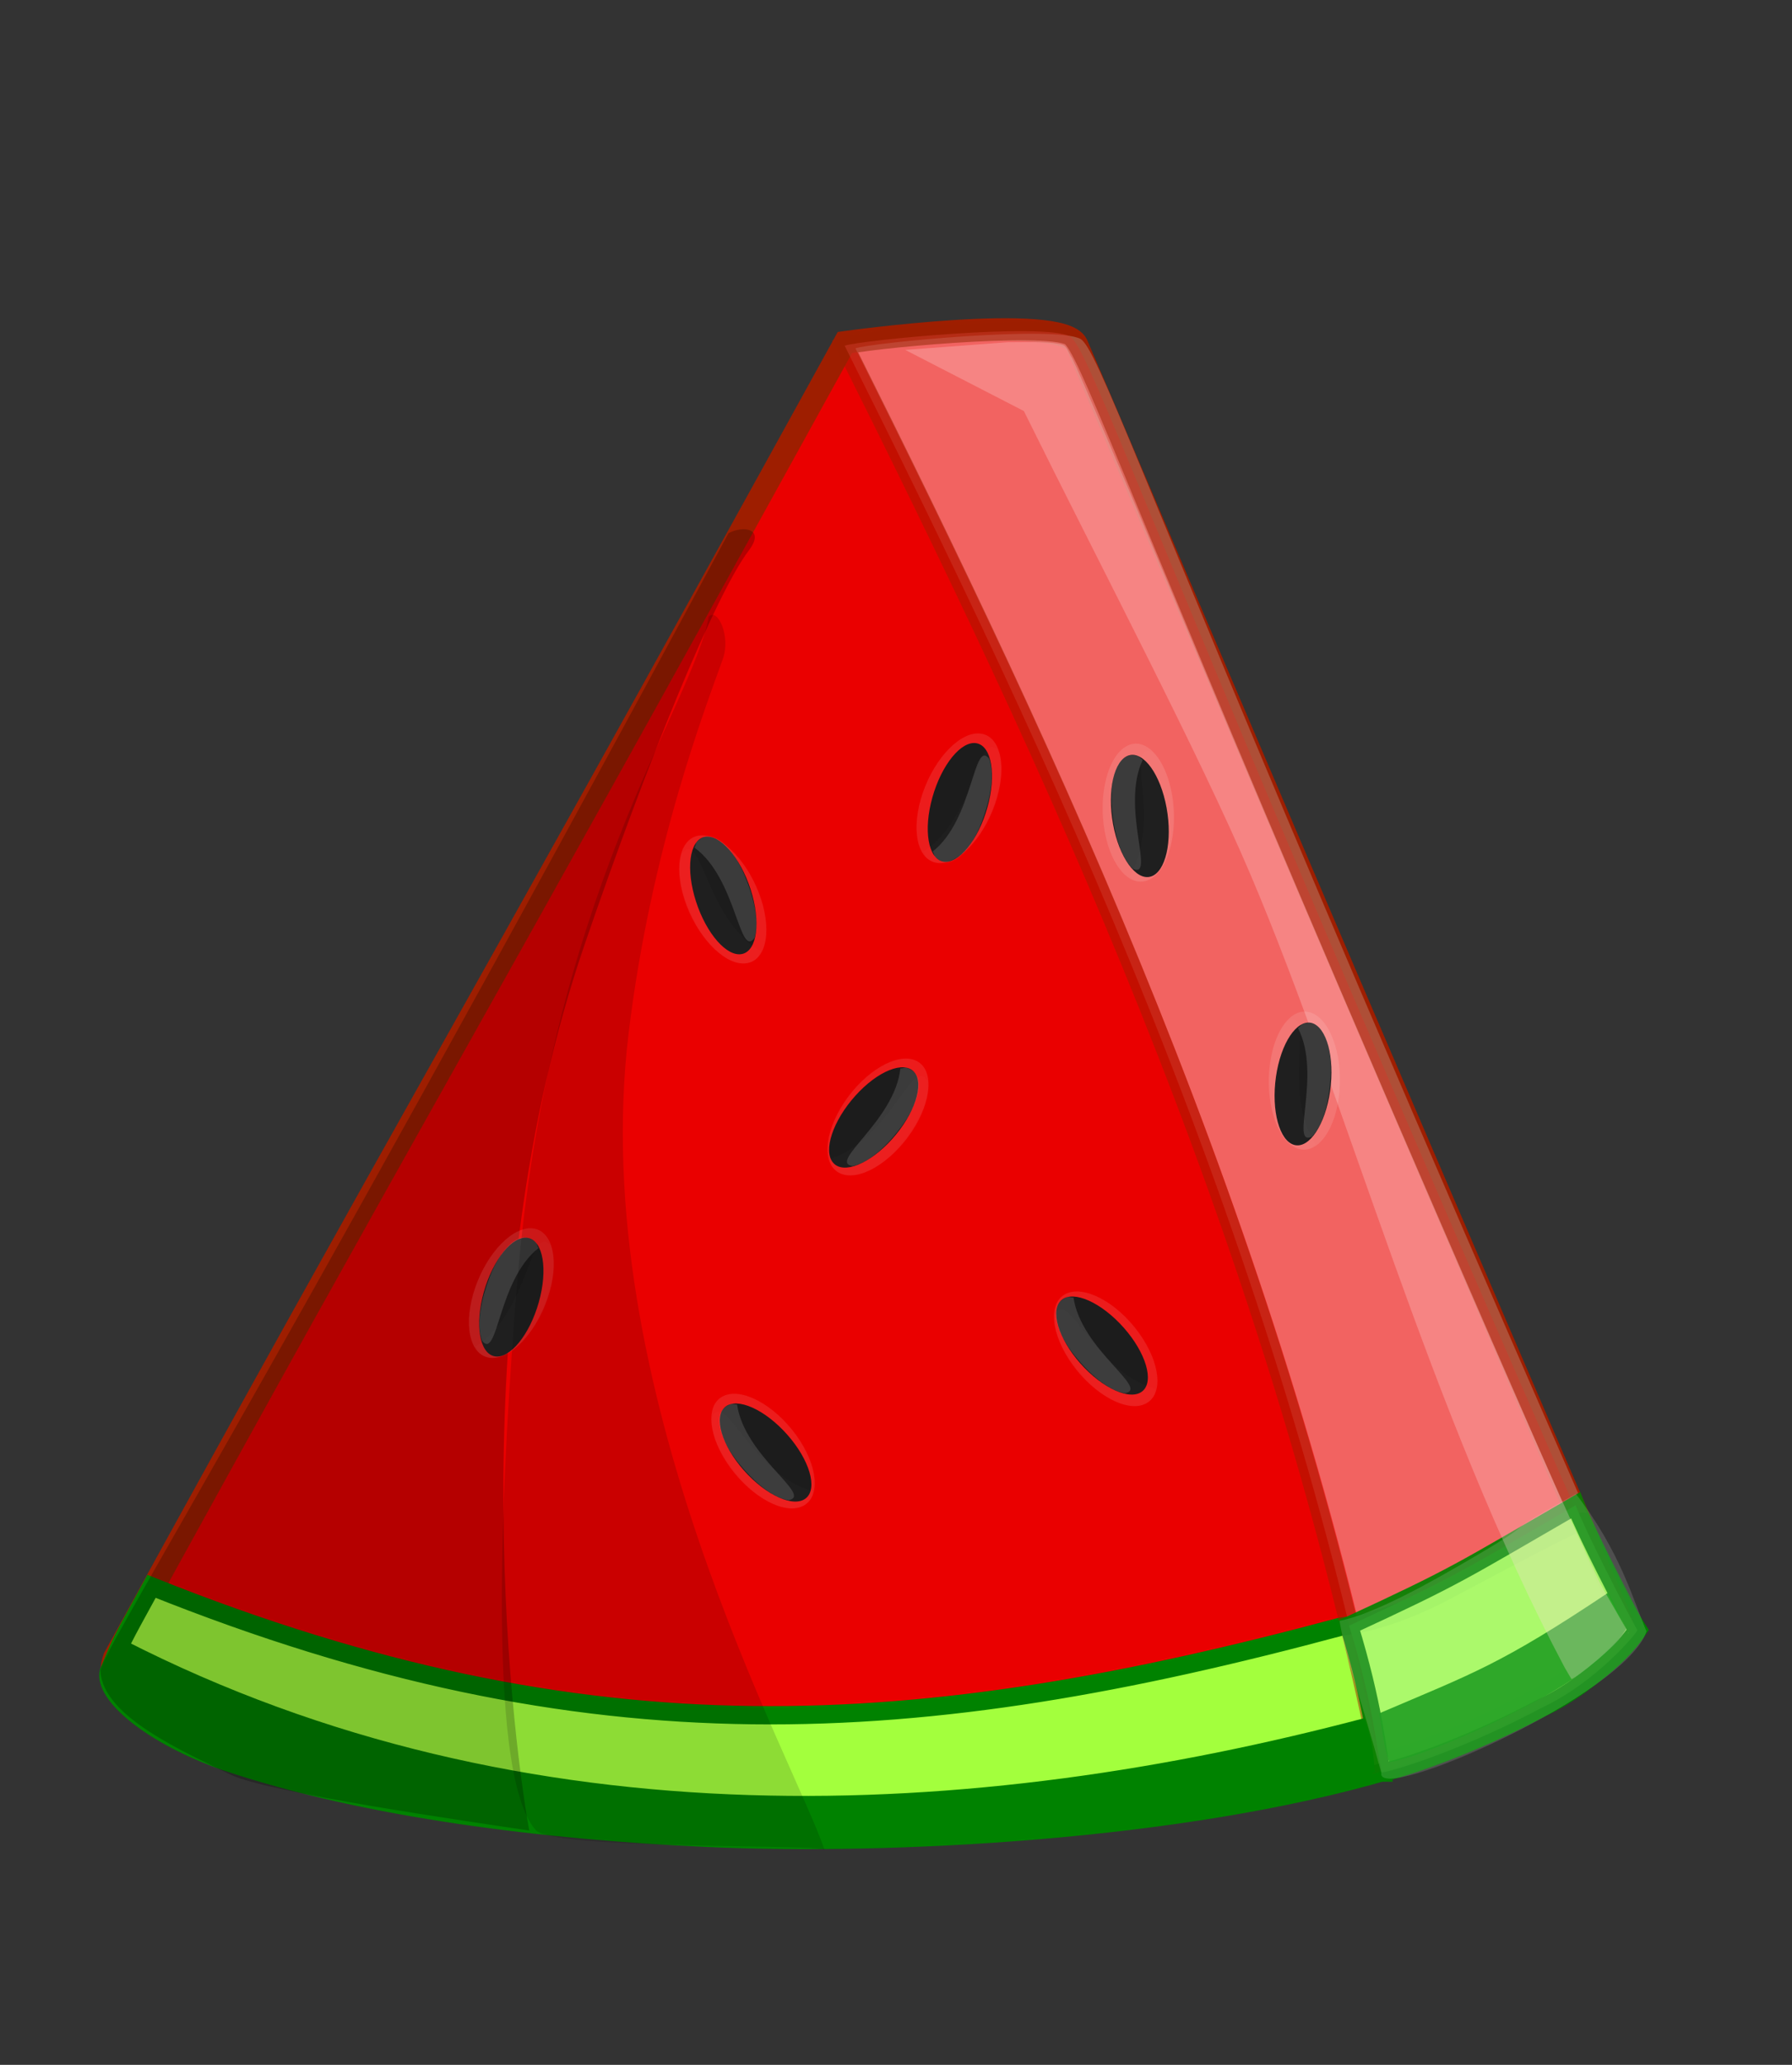 <?xml version="1.0" encoding="UTF-8" standalone="no"?>
<!-- Created with Inkscape (http://www.inkscape.org/) -->

<svg
   xmlns:dc="http://purl.org/dc/elements/1.1/"
   xmlns:cc="http://creativecommons.org/ns#"
   xmlns:rdf="http://www.w3.org/1999/02/22-rdf-syntax-ns#"
   xmlns:svg="http://www.w3.org/2000/svg"
   xmlns="http://www.w3.org/2000/svg"
   xmlns:sodipodi="http://sodipodi.sourceforge.net/DTD/sodipodi-0.dtd"
   xmlns:inkscape="http://www.inkscape.org/namespaces/inkscape"
   id="svg2"
   version="1.1"
   inkscape:version="0.48.2 r9819"
   width="330"
   height="380"
   sodipodi:docname="Watermelon.svg"
   inkscape:export-filename="/home/alumno/Watermelon.png"
   inkscape:export-xdpi="90"
   inkscape:export-ydpi="90">
  <rect width="100%" height="100%" fill="#333333" stroke="none"/>
  <defs
     id="defs6" />
  <sodipodi:namedview
     pagecolor="#ffffff"
     bordercolor="#666666"
     borderopacity="1"
     objecttolerance="10"
     gridtolerance="10"
     guidetolerance="10"
     inkscape:pageopacity="0"
     inkscape:pageshadow="2"
     inkscape:window-width="1024"
     inkscape:window-height="576"
     id="namedview4"
     showgrid="false"
     inkscape:zoom="1.2421053"
     inkscape:cx="205.80343"
     inkscape:cy="202.92468"
     inkscape:window-x="0"
     inkscape:window-y="24"
     inkscape:window-maximized="1"
     inkscape:current-layer="svg2" />
  <g
     id="g4067"
     transform="matrix(1.001,0,0,1,-0.017,0)">
    <path
       sodipodi:nodetypes="ccccc"
       inkscape:connector-curvature="0"
       id="path3846"
       d="M 21.162,304.904 C 79.193,199.159 79.321,201.263 155.456,63.018 c 0,0 39.677,-5.551 42.635,0.355 36.042,84.575 37.296,87.965 101.095,236.311 -48.586,56.969 -291.415,35.091 -278.024,5.221 z"
       style="fill:#ea0000;fill-opacity:1;fill-rule:evenodd;stroke:#9e1e00;stroke-width:4.179;stroke-miterlimit:4;stroke-opacity:1;stroke-dasharray:none" />
    <path
       sodipodi:nodetypes="ccsccc"
       inkscape:connector-curvature="0"
       id="path3866-6"
       d="m 157.394,64.105 c 2.843,-1.024 36.657,-4.268 41.389,-1.733 3.019,1.618 11.031,25.265 51.148,119.135 27.336,63.962 50.87,116.731 50.897,117.776 0.145,5.561 -23.081,19.287 -44.967,25.549 C 235.562,225.555 195.467,140.346 157.394,64.105 z"
       style="opacity:0.498;fill:#e2e3db;fill-opacity:1;fill-rule:evenodd;stroke:none" />
    <path
       sodipodi:nodetypes="cccccscccc"
       inkscape:connector-curvature="0"
       id="path3016"
       d="m 130.135,338.22 c -29.496,-1.307 -62.693,-5.332 -88.485,-14.007 -13.892,-4.867 -22.584,-12.389 -21.622,-16.514 2.553,-6.177 2.011,-5.055 7.867,-15.76 80.814,32.396 140.993,28.35 218.801,7.419 0.786,-0.158 7.918,-0.539 19.496,-6.677 9.724,-5.156 23.77,-12.703 24.795,-12.637 6.172,12.94 6.299,13.673 10.344,19.909 -7.605,11.454 -29.213,20.635 -45.732,25.826 -38.404,11.348 -92.399,13.959 -125.464,12.441 z"
       style="fill:#a3ff3d;fill-opacity:1;fill-rule:evenodd;stroke:#008200;stroke-width:3.366;stroke-miterlimit:4;stroke-opacity:1;stroke-dasharray:none" />
    <path
       sodipodi:nodetypes="ccsccc"
       inkscape:connector-curvature="0"
       id="path3866"
       d="m 155.411,63.626 c 2.843,-1.024 36.657,-4.268 41.389,-1.733 3.019,1.618 11.031,25.265 51.148,119.135 27.336,63.962 50.87,116.731 50.897,117.776 0.145,5.561 -23.081,19.287 -44.967,25.549 C 233.579,225.076 193.484,139.867 155.411,63.626 z"
       style="opacity:0.498;fill:#ff5555;fill-opacity:1;fill-rule:evenodd;stroke:#9e1e00;stroke-width:3.366;stroke-miterlimit:4;stroke-opacity:1;stroke-dasharray:none" />
    <path
       sodipodi:nodetypes="cccccc"
       inkscape:connector-curvature="0"
       id="path3836"
       d="m 254.183,326.22 c -0.814,-3.865 -1.497,-12.472 -5.984,-27.041 19.924,-9.225 20.28,-9.772 41.682,-22.159 2.176,5.552 8.931,18.536 11.355,22.989 0.079,0.286 -7.349,9.494 -17.735,14.347 -12.936,6.902 -25.304,11.099 -29.319,11.864 z"
       style="opacity:0.914;fill:#99ff55;fill-opacity:1;fill-rule:evenodd;stroke:#008200;stroke-width:3.366;stroke-miterlimit:4;stroke-opacity:1;stroke-dasharray:none" />
    <path
       sodipodi:nodetypes="cccccc"
       inkscape:connector-curvature="0"
       id="path3016-1"
       d="m 130.677,338.827 c -29.487,-0.84 -64.157,-7.805 -89.905,-14.192 -20.142,-5.744 -23.484,-14.99 -17.869,-22.781 74.1,37.911 156.37,33.304 228.167,14.327 2.09,5.937 1.616,9.53 1.917,9.948 -38.455,8.7 -89.255,13.679 -122.31,12.697 z"
       style="fill:#008200;fill-opacity:1;fill-rule:evenodd;stroke:none" />
    <path
       sodipodi:nodetypes="cccccc"
       inkscape:connector-curvature="0"
       id="path3836-8"
       d="m 255.586,324.301 c -0.791,-2.648 -0.62,-1.579 -1.852,-8.979 17.287,-7.396 22.19,-8.882 42.127,-22.205 2.142,3.798 1.347,2.777 3.36,6.673 -2.096,2.988 -5.065,6.631 -14.659,12.187 -12.38,6.867 -24.957,11.774 -28.976,12.324 z"
       style="opacity:0.914;fill:#009100;fill-opacity:1;fill-rule:evenodd;stroke:none" />
    <path
       sodipodi:nodetypes="ccsccscsssccc"
       inkscape:connector-curvature="0"
       id="path4300"
       d="M 287.885,306.914 C 263.197,260.469 248.02,203.209 230.072,160.958 220.578,138.635 202.757,104.755 188.376,75.647 l -21.83,-11.254 18.805,-1.406 c 5.074,-0.035 8.278,-0.115 10.191,0.49 0.782,0.248 1.114,1.578 1.734,2.486 1.145,2.216 9.682,22.297 18.592,43.731 12.286,29.555 32.1,76.039 53.291,125.019 12.294,28.418 23.98,54.575 25.886,57.881 l 4.182,7.253 c -1.619,3.048 -9.501,9.162 -10.121,9.151 z"
       style="opacity:0.29;fill:#ffd5d5;fill-opacity:1;fill-rule:evenodd;stroke:none" />
    <path
       sodipodi:nodetypes="csccssc"
       inkscape:connector-curvature="0"
       id="path4324-3-3-7"
       d="M 97.38,336.877 C 86.523,335.267 48.938,329.839 42.394,326.584 33.942,322.381 18.985,315.999 18.496,307.572 17.945,305.184 43.475,266.001 134.044,98.123 c 2.771,-1.48 6.777,-0.834 3.748,3.155 -6.108,8.044 -18.536,38.412 -30.294,72.759 -22.499,65.722 -13.79,142.342 -10.119,162.84 z"
       style="opacity:0.23;fill:#000000;fill-opacity:1;fill-rule:evenodd;stroke:none" />
    <g
       id="g3260">
      <path
         sodipodi:type="arc"
         style="fill:#000000;fill-opacity:1;stroke:none"
         id="path8533-2"
         sodipodi:cx="38.383335"
         sodipodi:cy="39.279999"
         sodipodi:rx="0.86166668"
         sodipodi:ry="2.7416666"
         d="m 39.245,39.28 c 0,1.514 -0.386,2.742 -0.862,2.742 -0.476,0 -0.862,-1.227 -0.862,-2.742 0,-1.514 0.386,-2.742 0.862,-2.742 0.476,0 0.862,1.227 0.862,2.742 z"
         transform="matrix(-5.82,1.316,1.268,3.927,306.665,-39.97)" />
      <path
         style="opacity:0.14;fill:#ffffff;fill-opacity:1;stroke:none"
         d="m 138.821,172.603 c 0.926,-3.057 -0.09,-7.397 -1.842,-11.563 -2.172,-5.163 -6.068,-9.021 -8.771,-6.09 -0.249,0.27 -0.194,0.663 -0.44,1.033 7.752,5.627 8.237,20.546 11.053,16.62 z"
         id="path3801-5"
         inkscape:connector-curvature="0"
         sodipodi:nodetypes="csscc" />
      <path
         sodipodi:type="arc"
         style="fill:#000000;fill-opacity:1;stroke:none"
         id="path8533-2-7"
         sodipodi:cx="38.383335"
         sodipodi:cy="39.279999"
         sodipodi:rx="0.86166668"
         sodipodi:ry="2.7416666"
         d="m 39.245,39.28 c 0,1.514 -0.386,2.742 -0.862,2.742 -0.476,0 -0.862,-1.227 -0.862,-2.742 0,-1.514 0.386,-2.742 0.862,-2.742 0.476,0 0.862,1.227 0.862,2.742 z"
         transform="matrix(-3.941,-4.607,-2.724,3.039,419.017,263.107)" />
      <path
         style="opacity:0.14;fill:#ffffff;fill-opacity:1;stroke:none"
         d="m 156.888,214.59 c 3.048,-0.642 6.246,-3.653 8.939,-7.243 3.337,-4.449 4.728,-9.822 0.926,-10.841 -0.351,-0.094 -0.658,0.145 -1.092,0.102 -1.026,9.7 -13.476,17.341 -8.772,17.982 z"
         id="path3801-5-8"
         inkscape:connector-curvature="0"
         sodipodi:nodetypes="csscc" />
      <path
         sodipodi:type="arc"
         style="fill:#000000;fill-opacity:1;stroke:none"
         id="path8533-2-77"
         sodipodi:cx="38.383335"
         sodipodi:cy="39.279999"
         sodipodi:rx="0.86166668"
         sodipodi:ry="2.7416666"
         d="m 39.245,39.28 c 0,1.514 -0.386,2.742 -0.862,2.742 -0.476,0 -0.862,-1.227 -0.862,-2.742 0,-1.514 0.386,-2.742 0.862,-2.742 0.476,0 0.862,1.227 0.862,2.742 z"
         transform="matrix(-5.866,-1.092,1.117,-3.973,357.886,345.649)" />
      <path
         style="opacity:0.14;fill:#ffffff;fill-opacity:1;stroke:none"
         d="m 182.015,139.668 c 1.042,3.019 0.194,7.395 -1.397,11.625 -1.972,5.242 -5.718,9.247 -8.531,6.422 -0.26,-0.261 -0.219,-0.655 -0.48,-1.016 7.531,-5.92 7.443,-20.847 10.408,-17.031 z"
         id="path3801-5-5"
         inkscape:connector-curvature="0"
         sodipodi:nodetypes="csscc" />
      <path
         sodipodi:type="arc"
         style="fill:#000000;fill-opacity:1;stroke:none"
         id="path8533-2-3"
         sodipodi:cx="38.383335"
         sodipodi:cy="39.279999"
         sodipodi:rx="0.86166668"
         sodipodi:ry="2.7416666"
         d="m 39.245,39.28 c 0,1.514 -0.386,2.742 -0.862,2.742 -0.476,0 -0.862,-1.227 -0.862,-2.742 0,-1.514 0.386,-2.742 0.862,-2.742 0.476,0 0.862,1.227 0.862,2.742 z"
         transform="matrix(5.866,1.092,-1.117,3.973,-87.196,40.737)" />
      <path
         style="opacity:0.14;fill:#ffffff;fill-opacity:1;stroke:none"
         d="m 88.674,246.718 c -1.042,-3.019 -0.194,-7.395 1.397,-11.625 1.972,-5.242 5.718,-9.247 8.531,-6.422 0.26,0.261 0.219,0.655 0.48,1.016 -7.531,5.92 -7.443,20.847 -10.408,17.031 z"
         id="path3801-5-2"
         inkscape:connector-curvature="0"
         sodipodi:nodetypes="csscc" />
      <path
         sodipodi:type="arc"
         style="fill:#000000;fill-opacity:1;stroke:none"
         id="path8533-2-7-4"
         sodipodi:cx="38.383335"
         sodipodi:cy="39.279999"
         sodipodi:rx="0.86166668"
         sodipodi:ry="2.7416666"
         d="m 39.245,39.28 c 0,1.514 -0.386,2.742 -0.862,2.742 -0.476,0 -0.862,-1.227 -0.862,-2.742 0,-1.514 0.386,-2.742 0.862,-2.742 0.476,0 0.862,1.227 0.862,2.742 z"
         transform="matrix(3.761,-4.754,2.839,2.932,-115.015,334.618)" />
      <path
         style="opacity:0.14;fill:#ffffff;fill-opacity:1;stroke:none"
         d="m 145.061,276.087 c -3.071,-0.525 -6.382,-3.411 -9.21,-6.895 -3.505,-4.318 -5.101,-9.633 -1.34,-10.798 0.347,-0.107 0.663,0.12 1.095,0.06 1.397,9.653 14.131,16.812 9.455,17.632 z"
         id="path3801-5-8-0"
         inkscape:connector-curvature="0"
         sodipodi:nodetypes="csscc" />
      <path
         sodipodi:type="arc"
         style="fill:#000000;fill-opacity:1;stroke:none"
         id="path8533-2-7-4-5"
         sodipodi:cx="38.383335"
         sodipodi:cy="39.279999"
         sodipodi:rx="0.86166668"
         sodipodi:ry="2.7416666"
         d="m 39.245,39.28 c 0,1.514 -0.386,2.742 -0.862,2.742 -0.476,0 -0.862,-1.227 -0.862,-2.742 0,-1.514 0.386,-2.742 0.862,-2.742 0.476,0 0.862,1.227 0.862,2.742 z"
         transform="matrix(3.761,-4.754,2.839,2.932,-53.119,314.93)" />
      <path
         style="opacity:0.14;fill:#ffffff;fill-opacity:1;stroke:none"
         d="m 206.957,256.4 c -3.071,-0.525 -6.382,-3.411 -9.21,-6.895 -3.505,-4.318 -5.101,-9.633 -1.34,-10.798 0.347,-0.107 0.663,0.12 1.095,0.06 1.397,9.653 14.131,16.812 9.455,17.632 z"
         id="path3801-5-8-0-9"
         inkscape:connector-curvature="0"
         sodipodi:nodetypes="csscc" />
      <path
         sodipodi:type="arc"
         style="opacity:0.11;fill:#ffffff;fill-opacity:1;stroke:none"
         id="path8533-2-77-7"
         sodipodi:cx="38.383335"
         sodipodi:cy="39.279999"
         sodipodi:rx="0.86166668"
         sodipodi:ry="2.7416666"
         d="m 39.245,39.28 c 0,1.514 -0.386,2.742 -0.862,2.742 -0.476,0 -0.862,-1.227 -0.862,-2.742 0,-1.514 0.386,-2.742 0.862,-2.742 0.476,0 0.862,1.227 0.862,2.742 z"
         transform="matrix(-7.722,-1.164,1.488,-4.336,414.381,361.901)" />
      <path
         style="opacity:0.015;fill:#ffffff;fill-opacity:1;stroke:none"
         d="m 183.64,138.132 c 1.36,3.287 0.223,8.061 -1.891,12.678 -2.62,5.723 -7.571,10.104 -11.264,7.037 -0.341,-0.283 -0.286,-0.713 -0.627,-1.105 9.944,-6.486 9.894,-22.757 13.783,-18.611 z"
         id="path3801-5-5-9"
         inkscape:connector-curvature="0"
         sodipodi:nodetypes="csscc" />
      <path
         sodipodi:type="arc"
         style="opacity:0.11;fill:#ffffff;fill-opacity:1;stroke:none"
         id="path8533-2-77-7-5"
         sodipodi:cx="38.383335"
         sodipodi:cy="39.279999"
         sodipodi:rx="0.86166668"
         sodipodi:ry="2.7416666"
         d="m 39.245,39.28 c 0,1.514 -0.386,2.742 -0.862,2.742 -0.476,0 -0.862,-1.227 -0.862,-2.742 0,-1.514 0.386,-2.742 0.862,-2.742 0.476,0 0.862,1.227 0.862,2.742 z"
         transform="matrix(7.671,-1.46,-1.653,-4.275,-96.517,389.483)" />
      <path
         style="opacity:0.015;fill:#ffffff;fill-opacity:1;stroke:none"
         d="m 125.476,157.032 c -1.233,3.336 0.086,8.063 2.376,12.596 2.838,5.618 7.953,9.807 11.526,6.6 0.33,-0.296 0.259,-0.723 0.584,-1.128 -10.186,-6.1 -10.759,-22.361 -14.486,-18.069 z"
         id="path3801-5-5-9-7"
         inkscape:connector-curvature="0"
         sodipodi:nodetypes="csscc" />
      <path
         sodipodi:type="arc"
         style="opacity:0.11;fill:#ffffff;fill-opacity:1;stroke:none"
         id="path8533-2-77-7-0"
         sodipodi:cx="38.383335"
         sodipodi:cy="39.279999"
         sodipodi:rx="0.86166668"
         sodipodi:ry="2.7416666"
         d="m 39.245,39.28 c 0,1.514 -0.386,2.742 -0.862,2.742 -0.476,0 -0.862,-1.227 -0.862,-2.742 0,-1.514 0.386,-2.742 0.862,-2.742 0.476,0 0.862,1.227 0.862,2.742 z"
         transform="matrix(7.039,-3.457,-2.673,-3.689,38.251,525.813)" />
      <path
         style="opacity:0.015;fill:#ffffff;fill-opacity:1;stroke:none"
         d="m 194.028,242.004 c -0.35,3.552 2.114,7.767 5.467,11.535 4.155,4.67 10.149,7.352 12.791,3.301 0.244,-0.374 0.068,-0.768 0.28,-1.246 -11.371,-3.175 -16.021,-18.732 -18.538,-13.59 z"
         id="path3801-5-5-9-3"
         inkscape:connector-curvature="0"
         sodipodi:nodetypes="csscc" />
      <path
         sodipodi:type="arc"
         style="opacity:0.11;fill:#ffffff;fill-opacity:1;stroke:none"
         id="path8533-2-77-7-0-2"
         sodipodi:cx="38.383335"
         sodipodi:cy="39.279999"
         sodipodi:rx="0.86166668"
         sodipodi:ry="2.7416666"
         d="m 39.245,39.28 c 0,1.514 -0.386,2.742 -0.862,2.742 -0.476,0 -0.862,-1.227 -0.862,-2.742 0,-1.514 0.386,-2.742 0.862,-2.742 0.476,0 0.862,1.227 0.862,2.742 z"
         transform="matrix(7.039,-3.457,-2.673,-3.689,-24.792,544.643)" />
      <path
         style="opacity:0.015;fill:#ffffff;fill-opacity:1;stroke:none"
         d="m 130.984,260.834 c -0.35,3.552 2.115,7.767 5.467,11.535 4.155,4.67 10.149,7.352 12.791,3.301 0.244,-0.374 0.068,-0.768 0.28,-1.246 -11.371,-3.175 -16.021,-18.732 -18.538,-13.59 z"
         id="path3801-5-5-9-3-7"
         inkscape:connector-curvature="0"
         sodipodi:nodetypes="csscc" />
      <path
         sodipodi:type="arc"
         style="opacity:0.11;fill:#ffffff;fill-opacity:1;stroke:none"
         id="path8533-2-77-7-0-2-5"
         sodipodi:cx="38.383335"
         sodipodi:cy="39.279999"
         sodipodi:rx="0.86166668"
         sodipodi:ry="2.7416666"
         d="m 39.245,39.28 c 0,1.514 -0.386,2.742 -0.862,2.742 -0.476,0 -0.862,-1.227 -0.862,-2.742 0,-1.514 0.386,-2.742 0.862,-2.742 0.476,0 0.862,1.227 0.862,2.742 z"
         transform="matrix(-7.166,-3.185,2.53,-3.789,337.218,476.642)" />
      <path
         style="opacity:0.015;fill:#ffffff;fill-opacity:1;stroke:none"
         d="m 170.676,199.013 c 0.486,3.536 -1.815,7.842 -5.021,11.736 -3.973,4.826 -9.86,7.736 -12.655,3.789 -0.258,-0.364 -0.097,-0.764 -0.328,-1.234 11.241,-3.609 15.291,-19.332 18.004,-14.291 z"
         id="path3801-5-5-9-3-7-7"
         inkscape:connector-curvature="0"
         sodipodi:nodetypes="csscc" />
      <path
         sodipodi:type="arc"
         style="opacity:0.11;fill:#ffffff;fill-opacity:1;stroke:none"
         id="path8533-2-77-7-2"
         sodipodi:cx="38.383335"
         sodipodi:cy="39.279999"
         sodipodi:rx="0.86166668"
         sodipodi:ry="2.7416666"
         d="m 39.245,39.28 c 0,1.514 -0.386,2.742 -0.862,2.742 -0.476,0 -0.862,-1.227 -0.862,-2.742 0,-1.514 0.386,-2.742 0.862,-2.742 0.476,0 0.862,1.227 0.862,2.742 z"
         transform="matrix(-7.722,-1.164,1.488,-4.336,332.038,452.968)" />
      <path
         style="opacity:0.015;fill:#ffffff;fill-opacity:1;stroke:none"
         d="m 101.297,229.199 c 1.36,3.287 0.223,8.061 -1.891,12.678 -2.62,5.723 -7.571,10.104 -11.264,7.037 -0.341,-0.283 -0.286,-0.713 -0.627,-1.105 9.944,-6.486 9.894,-22.757 13.783,-18.611 z"
         id="path3801-5-5-9-5"
         inkscape:connector-curvature="0"
         sodipodi:nodetypes="csscc" />
      <g
         id="g3916"
         transform="matrix(1.106,-0.021,0.022,1.138,-21.956,17.766)">
        <path
           transform="matrix(-5.194,-1.432,-0.598,3.584,456.194,78.176)"
           d="m 39.245,39.28 c 0,1.514 -0.386,2.742 -0.862,2.742 -0.476,0 -0.862,-1.227 -0.862,-2.742 0,-1.514 0.386,-2.742 0.862,-2.742 0.476,0 0.862,1.227 0.862,2.742 z"
           sodipodi:ry="2.7416666"
           sodipodi:rx="0.86166668"
           sodipodi:cy="39.279999"
           sodipodi:cx="38.383335"
           id="path8533-2-3-4"
           style="fill:#000000;fill-opacity:1;stroke:none"
           sodipodi:type="arc" />
        <path
           sodipodi:nodetypes="csscc"
           inkscape:connector-curvature="0"
           id="path3801-5-2-5"
           d="m 234.696,172.495 c 1.995,-1.984 2.965,-5.783 3.274,-9.757 0.383,-4.925 -1.149,-9.564 -4.514,-8.428 -0.311,0.105 -0.427,0.433 -0.776,0.617 3.889,7.638 -1.848,19.429 2.016,17.567 z"
           style="opacity:0.14;fill:#ffffff;fill-opacity:1;stroke:none" />
        <path
           transform="matrix(6.734,2.101,0.433,-4.017,-41.9,240.6)"
           d="m 39.245,39.28 c 0,1.514 -0.386,2.742 -0.862,2.742 -0.476,0 -0.862,-1.227 -0.862,-2.742 0,-1.514 0.386,-2.742 0.862,-2.742 0.476,0 0.862,1.227 0.862,2.742 z"
           sodipodi:ry="2.7416666"
           sodipodi:rx="0.86166668"
           sodipodi:cy="39.279999"
           sodipodi:cx="38.383335"
           id="path8533-2-77-7-2-2"
           style="opacity:0.11;fill:#ffffff;fill-opacity:1;stroke:none"
           sodipodi:type="arc" />
        <path
           sodipodi:nodetypes="csscc"
           inkscape:connector-curvature="0"
           id="path3801-5-5-9-5-8"
           d="m 231.061,153.674 c -2.356,2.071 -3.241,6.298 -3.272,10.784 -0.037,5.56 2.334,10.969 6.507,9.986 0.385,-0.091 0.504,-0.452 0.931,-0.63 -5.641,-9.032 0.576,-21.902 -4.166,-20.14 z"
           style="opacity:0.015;fill:#ffffff;fill-opacity:1;stroke:none" />
        <path
           inkscape:transform-center-y="6.8275839"
           inkscape:transform-center-x="-0.26748628"
           transform="matrix(5.194,-1.432,0.598,3.584,-15.781,34.35)"
           d="m 39.245,39.28 c 0,1.514 -0.386,2.742 -0.862,2.742 -0.476,0 -0.862,-1.227 -0.862,-2.742 0,-1.514 0.386,-2.742 0.862,-2.742 0.476,0 0.862,1.227 0.862,2.742 z"
           sodipodi:ry="2.7416666"
           sodipodi:rx="0.86166668"
           sodipodi:cy="39.279999"
           sodipodi:cx="38.383335"
           id="path8533-2-3-4-6"
           style="fill:#000000;fill-opacity:1;stroke:none"
           sodipodi:type="arc" />
        <path
           inkscape:transform-center-y="6.2348523"
           inkscape:transform-center-x="1.7675182"
           sodipodi:nodetypes="csscc"
           inkscape:connector-curvature="0"
           id="path3801-5-2-5-3"
           d="m 205.716,128.669 c -1.995,-1.984 -2.965,-5.783 -3.274,-9.757 -0.383,-4.925 1.149,-9.564 4.514,-8.428 0.311,0.105 0.427,0.433 0.776,0.617 -3.889,7.638 1.848,19.429 -2.016,17.567 z"
           style="opacity:0.14;fill:#ffffff;fill-opacity:1;stroke:none" />
        <path
           inkscape:transform-center-y="6.2620898"
           transform="matrix(-6.734,2.101,-0.433,-4.017,482.313,196.773)"
           d="m 39.245,39.28 c 0,1.514 -0.386,2.742 -0.862,2.742 -0.476,0 -0.862,-1.227 -0.862,-2.742 0,-1.514 0.386,-2.742 0.862,-2.742 0.476,0 0.862,1.227 0.862,2.742 z"
           sodipodi:ry="2.7416666"
           sodipodi:rx="0.86166668"
           sodipodi:cy="39.279999"
           sodipodi:cx="38.383335"
           id="path8533-2-77-7-2-2-8"
           style="opacity:0.11;fill:#ffffff;fill-opacity:1;stroke:none"
           sodipodi:type="arc" />
        <path
           inkscape:transform-center-y="6.8559754"
           inkscape:transform-center-x="-2.0783619"
           sodipodi:nodetypes="csscc"
           inkscape:connector-curvature="0"
           id="path3801-5-5-9-5-8-5"
           d="m 209.352,109.848 c 2.356,2.071 3.241,6.298 3.272,10.784 0.037,5.56 -2.334,10.969 -6.507,9.986 -0.385,-0.091 -0.504,-0.452 -0.931,-0.63 5.641,-9.032 -0.576,-21.902 4.166,-20.14 z"
           style="opacity:0.015;fill:#ffffff;fill-opacity:1;stroke:none" />
      </g>
    </g>
    <path
       sodipodi:nodetypes="csscssc"
       inkscape:connector-curvature="0"
       id="path4324-3-3"
       d="m 151.686,340.363 c -3.887,-0.988 -49.896,0.018 -53.096,-3.551 -9.56,-10.66 -5.927,-69.647 -3.526,-99.597 5.813,-72.533 32.358,-107.285 35.328,-123.686 1.57,-1.819 4.112,3.5 2.609,7.729 -3.03,8.529 -13.212,34.681 -17.343,68.922 -7.905,65.521 30.496,133.814 36.028,150.183 z"
       style="opacity:0.14;fill:#000000;fill-opacity:1;fill-rule:evenodd;stroke:none" />
    <path
       sodipodi:nodetypes="cccccc"
       inkscape:connector-curvature="0"
       id="path4065"
       d="m 246.441,298.297 c 4.78,-0.933 12.216,-4.514 21.585,-9.926 18.512,-10.694 4.246,-3.52 21.901,-13.443 8.225,10.629 10.616,19.747 12.987,25.283 -3.633,11.564 -49.739,31.948 -48.774,26.076 -3.776,-13.955 -6.369,-20.308 -7.699,-27.99 z"
       style="opacity:0.14;fill:#ffffff;fill-opacity:1;fill-rule:evenodd;stroke:none" />
  </g>
</svg>
